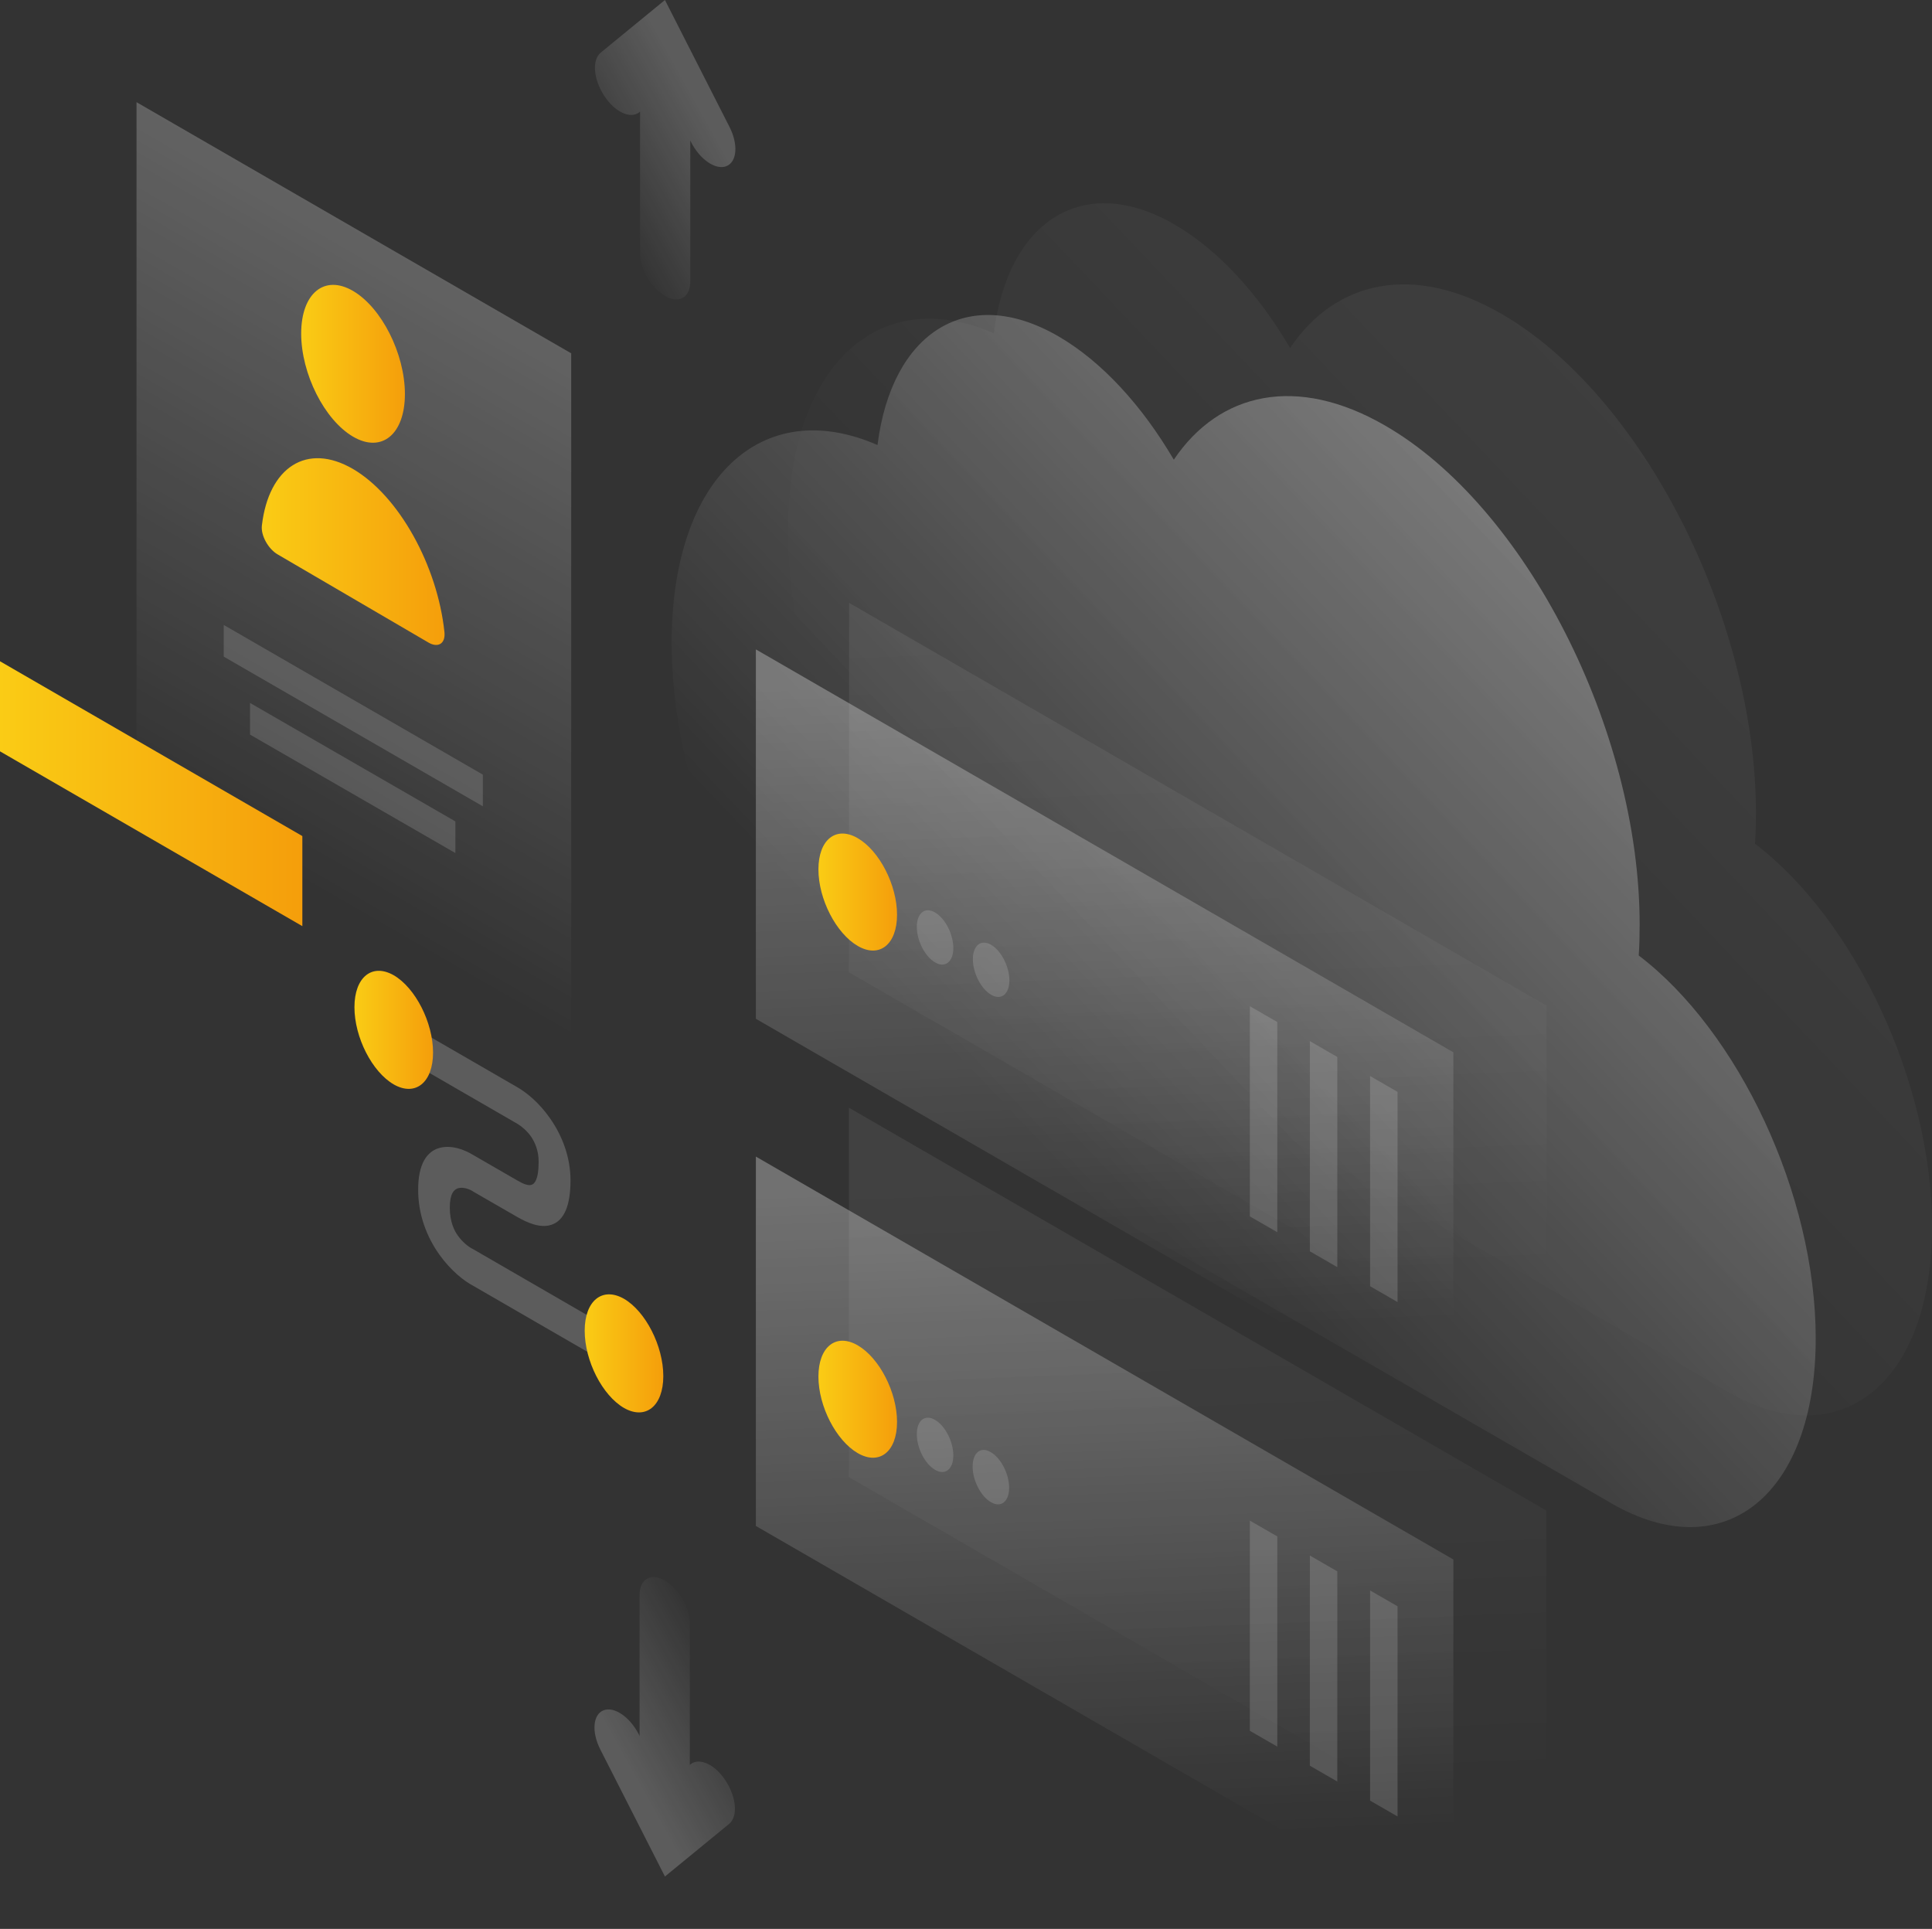 <svg width="601" height="600" viewBox="0 0 601 600" fill="none" xmlns="http://www.w3.org/2000/svg">
    <rect x="0" y="0" width="601" height="600" fill="#333333" stroke="none"/>
    <path opacity="0.07" d="M546.232 252.902C546.232 256.16 546.16 259.418 545.943 262.459C577.053 286.135 601 336.889 601 381.561C601 430.216 572.567 453.167 537.478 432.895C537.406 432.822 537.333 432.822 537.261 432.75L316.815 305.539C316.742 305.466 316.67 305.466 316.525 305.394C277.095 282.587 245.117 219.814 245.117 165.15C245.117 113.961 273.188 87.969 309.146 103.68C313.559 68.565 337.072 53.433 365.433 69.868C379.035 77.76 391.551 91.589 401.318 108.242C415.498 87.172 439.663 81.815 467.01 97.598C510.781 122.795 546.232 192.373 546.232 252.902Z" fill="url(#paint0_linear)"/>
    <path opacity="0.4" d="M510.058 287.655C510.058 290.913 509.986 294.172 509.769 297.212C540.879 320.888 564.826 371.642 564.826 416.315C564.826 464.969 536.393 487.921 501.304 467.648C501.232 467.576 501.159 467.576 501.087 467.503L280.641 340.292C280.569 340.22 280.496 340.22 280.351 340.147C240.921 317.34 208.943 254.567 208.943 199.903C208.943 148.715 237.015 122.722 272.972 138.434C277.385 103.318 300.898 88.186 329.259 104.622C342.861 112.514 355.377 126.342 365.144 142.995C379.324 121.926 403.489 116.568 430.837 132.352C474.608 157.548 510.058 227.127 510.058 287.655Z" fill="url(#paint1_linear)"/>
    <path opacity="0.2" d="M161.048 349.632L127.479 330.228V318.861L161.048 338.265C163.798 339.858 167.777 343.043 171.177 347.967C174.867 353.252 177.471 359.913 177.471 367.153C177.471 375.118 175.446 379.679 171.539 380.982C167.921 382.213 163.653 380.113 160.976 378.593L147.157 370.629L147.085 370.556C145.927 369.832 144.046 369.181 142.527 369.615C141.297 369.977 139.922 371.208 139.922 375.624C139.922 380.041 141.297 382.792 142.455 384.385C143.902 386.412 145.783 387.86 146.94 388.44L147.085 388.512L189.264 412.912V424.279L147.302 400.024C144.408 398.504 140.284 395.318 136.667 390.25C132.76 384.747 130.011 377.724 130.083 369.905C130.083 362.158 132.76 358.175 136.667 357.089C140.284 356.076 144.408 357.524 147.302 359.334L160.976 367.226C162.929 368.384 164.449 368.891 165.389 368.529C166.113 368.312 167.56 367.226 167.56 361.434C167.56 357.741 166.33 355.279 165.245 353.614C163.942 351.732 162.134 350.284 161.048 349.632Z" fill="white"/>
    <path d="M134.714 327.404C134.714 336.744 129.215 341.161 122.487 337.323C115.758 333.414 110.26 322.698 110.26 313.286C110.26 303.946 115.758 299.529 122.487 303.367C129.215 307.276 134.714 318.064 134.714 327.404Z" fill="url(#paint2_linear)"/>
    <path d="M206.339 428.044C206.339 437.384 200.84 441.8 194.112 437.963C187.383 434.053 181.885 423.338 181.885 413.925C181.885 404.585 187.383 400.169 194.112 404.006C200.84 407.916 206.339 418.704 206.339 428.044Z" fill="url(#paint3_linear)"/>
    <path opacity="0.07" d="M264.145 187.522L481.118 312.851V427.754L264.072 302.425L264.145 187.522Z" fill="url(#paint4_linear)"/>
    <path opacity="0.3" d="M235.133 202.003L452.106 327.332V442.235L235.133 316.906V202.003Z" fill="url(#paint5_linear)"/>
    <path d="M254.594 270.424C254.594 279.691 260.092 290.335 266.821 294.244C273.549 298.154 279.048 293.81 279.048 284.542C279.048 275.275 273.549 264.632 266.821 260.722C260.092 256.812 254.594 261.156 254.594 270.424Z" fill="url(#paint6_linear)"/>
    <path opacity="0.15" d="M285.199 288.307C285.199 292.579 287.731 297.575 290.915 299.385C294.026 301.195 296.558 299.168 296.558 294.896C296.558 290.624 294.026 285.628 290.842 283.818C287.731 282.008 285.199 284.035 285.199 288.307Z" fill="white"/>
    <path opacity="0.15" d="M302.635 298.371C302.635 302.642 305.167 307.638 308.35 309.448C311.461 311.258 313.994 309.231 313.994 304.959C313.994 300.688 311.461 295.692 308.278 293.882C305.167 292.072 302.635 294.099 302.635 298.371Z" fill="white"/>
    <path opacity="0.15" d="M397.338 317.919V383.299L388.801 378.376V312.996L397.338 317.919Z" fill="white"/>
    <path opacity="0.15" d="M416.004 328.78V394.159L407.467 389.236V323.856L416.004 328.78Z" fill="white"/>
    <path opacity="0.15" d="M434.742 339.64V405.02L426.205 400.096V334.717L434.742 339.64Z" fill="white"/>
    <path opacity="0.07" d="M264.072 344.563L481.046 469.892V584.795L264.072 459.466V344.563Z" fill="url(#paint7_linear)"/>
    <path opacity="0.3" d="M235.133 359.768L452.106 485.097V600L235.133 474.671V359.768Z" fill="url(#paint8_linear)"/>
    <path d="M254.594 428.188C254.594 437.456 260.092 448.099 266.821 452.009C273.549 455.919 279.048 451.574 279.048 442.307C279.048 433.039 273.549 422.396 266.821 418.487C260.092 414.577 254.594 418.921 254.594 428.188Z" fill="url(#paint9_linear)"/>
    <path opacity="0.15" d="M285.199 446.145C285.199 450.416 287.731 455.412 290.915 457.222C294.026 459.032 296.558 457.005 296.558 452.733C296.558 448.461 294.026 443.466 290.842 441.656C287.731 439.846 285.199 441.8 285.199 446.145Z" fill="white"/>
    <path opacity="0.15" d="M302.562 456.208C302.562 460.48 305.095 465.476 308.278 467.286C311.389 469.096 313.921 467.069 313.921 462.797C313.921 458.525 311.389 453.53 308.206 451.719C305.095 449.837 302.562 451.864 302.562 456.208Z" fill="white"/>
    <path opacity="0.15" d="M397.338 477.929V543.309L388.801 538.385V473.006L397.338 477.929Z" fill="white"/>
    <path opacity="0.15" d="M416.004 488.79V554.169L407.467 549.246V483.866L416.004 488.79Z" fill="white"/>
    <path opacity="0.15" d="M434.742 499.65V565.029L426.205 560.106V494.727L434.742 499.65Z" fill="white"/>
    <path opacity="0.3" d="M42.469 31.785L177.688 109.907V360.637L42.469 282.442V31.785Z" fill="url(#paint10_linear)"/>
    <path d="M125.959 122.577C125.959 135.103 118.724 141.04 109.825 135.827C100.926 130.614 93.691 116.278 93.691 103.753C93.691 91.227 100.926 85.29 109.825 90.503C118.724 95.716 125.959 110.052 125.959 122.577Z" fill="url(#paint11_linear)"/>
    <path d="M109.825 145.891C95.427 137.493 83.562 145.384 81.464 163.485C81.102 166.598 83.49 170.798 86.384 172.463L133.338 199.904C136.232 201.569 138.62 200.266 138.258 196.645C136.087 176.011 124.15 154.29 109.825 145.891Z" fill="url(#paint12_linear)"/>
    <path opacity="0.15" d="M69.6 194.401L150.196 240.956V250.802L69.6 204.248V194.401Z" fill="white"/>
    <path opacity="0.15" d="M77.775 218.656L141.659 255.509V265.355L77.775 228.502V218.656Z" fill="white"/>
    <path d="M94.053 260.07L0 205.696V233.716L94.053 288.09V260.07Z" fill="url(#paint13_linear)"/>
    <path opacity="0.2" d="M206.845 0L226.958 39.532C229.707 44.962 229.273 50.392 225.945 51.695C222.617 52.999 217.698 49.596 214.948 44.166L214.731 43.659V87.535C214.731 92.531 211.259 94.558 206.918 92.096C202.577 89.562 199.104 83.552 199.104 78.557V34.681L198.887 34.898C196.138 37.142 191.146 34.826 187.89 29.685C184.562 24.544 184.128 18.608 186.877 16.363L206.845 0Z" fill="url(#paint14_linear)"/>
    <path opacity="0.2" d="M206.845 583.709L186.733 544.177C183.983 538.747 184.417 533.317 187.745 532.014C191.073 530.711 195.993 534.113 198.742 539.544L198.959 540.05V496.174C198.959 491.179 202.432 489.151 206.773 491.613C211.114 494.147 214.587 500.157 214.587 505.152V549.028L214.804 548.811C217.553 546.567 222.545 548.884 225.801 554.024C229.129 559.165 229.563 565.102 226.814 567.346L206.845 583.709Z" fill="url(#paint15_linear)"/>
    <defs>
        <linearGradient id="paint0_linear" x1="588.058" y1="114.638" x2="364.033" y2="326.972" gradientUnits="userSpaceOnUse">
            <stop stop-color="white"/>
            <stop offset="1" stop-color="white" stop-opacity="0"/>
        </linearGradient>
        <linearGradient id="paint1_linear" x1="551.876" y1="149.392" x2="327.852" y2="361.726" gradientUnits="userSpaceOnUse">
            <stop stop-color="white"/>
            <stop offset="1" stop-color="white" stop-opacity="0"/>
        </linearGradient>
        <linearGradient id="paint2_linear" x1="134.714" y1="320.566" x2="110.26" y2="320.566" gradientUnits="userSpaceOnUse">
            <stop stop-color="#F59E0B"/>
            <stop offset="1" stop-color="#FACC15"/>
        </linearGradient>
        <linearGradient id="paint3_linear" x1="206.339" y1="421.206" x2="181.885" y2="421.206" gradientUnits="userSpaceOnUse">
            <stop stop-color="#F59E0B"/>
            <stop offset="1" stop-color="#FACC15"/>
        </linearGradient>
        <linearGradient id="paint4_linear" x1="368.16" y1="196.711" x2="376.256" y2="399.958" gradientUnits="userSpaceOnUse">
            <stop stop-color="white"/>
            <stop offset="1" stop-color="white" stop-opacity="0"/>
        </linearGradient>
        <linearGradient id="paint5_linear" x1="339.219" y1="211.191" x2="347.315" y2="414.438" gradientUnits="userSpaceOnUse">
            <stop stop-color="white"/>
            <stop offset="1" stop-color="white" stop-opacity="0"/>
        </linearGradient>
        <linearGradient id="paint6_linear" x1="279.048" y1="277.702" x2="254.594" y2="277.702" gradientUnits="userSpaceOnUse">
            <stop stop-color="#F59E0B"/>
            <stop offset="1" stop-color="#FACC15"/>
        </linearGradient>
        <linearGradient id="paint7_linear" x1="368.144" y1="353.776" x2="376.24" y2="557.023" gradientUnits="userSpaceOnUse">
            <stop stop-color="white"/>
            <stop offset="1" stop-color="white" stop-opacity="0"/>
        </linearGradient>
        <linearGradient id="paint8_linear" x1="339.204" y1="368.981" x2="347.3" y2="572.227" gradientUnits="userSpaceOnUse">
            <stop stop-color="white"/>
            <stop offset="1" stop-color="white" stop-opacity="0"/>
        </linearGradient>
        <linearGradient id="paint9_linear" x1="279.048" y1="435.467" x2="254.594" y2="435.467" gradientUnits="userSpaceOnUse">
            <stop stop-color="#F59E0B"/>
            <stop offset="1" stop-color="#FACC15"/>
        </linearGradient>
        <linearGradient id="paint10_linear" x1="192.18" y1="53.821" x2="72.012" y2="261.857" gradientUnits="userSpaceOnUse">
            <stop stop-color="white"/>
            <stop offset="1" stop-color="white" stop-opacity="0"/>
        </linearGradient>
        <linearGradient id="paint11_linear" x1="125.959" y1="113.461" x2="93.691" y2="113.461" gradientUnits="userSpaceOnUse">
            <stop stop-color="#F59E0B"/>
            <stop offset="1" stop-color="#FACC15"/>
        </linearGradient>
        <linearGradient id="paint12_linear" x1="138.294" y1="171.925" x2="81.428" y2="171.925" gradientUnits="userSpaceOnUse">
            <stop stop-color="#F59E0B"/>
            <stop offset="1" stop-color="#FACC15"/>
        </linearGradient>
        <linearGradient id="paint13_linear" x1="94.053" y1="247.389" x2="2.42417e-06" y2="247.389" gradientUnits="userSpaceOnUse">
            <stop stop-color="#F59E0B"/>
            <stop offset="1" stop-color="#FACC15"/>
        </linearGradient>
        <linearGradient id="paint14_linear" x1="221.158" y1="39.876" x2="184.449" y2="60.324" gradientUnits="userSpaceOnUse">
            <stop stop-color="white"/>
            <stop offset="1" stop-color="white" stop-opacity="0"/>
        </linearGradient>
        <linearGradient id="paint15_linear" x1="192.494" y1="543.86" x2="229.203" y2="523.412" gradientUnits="userSpaceOnUse">
            <stop stop-color="white"/>
            <stop offset="1" stop-color="white" stop-opacity="0"/>
        </linearGradient>
    </defs>
</svg>
